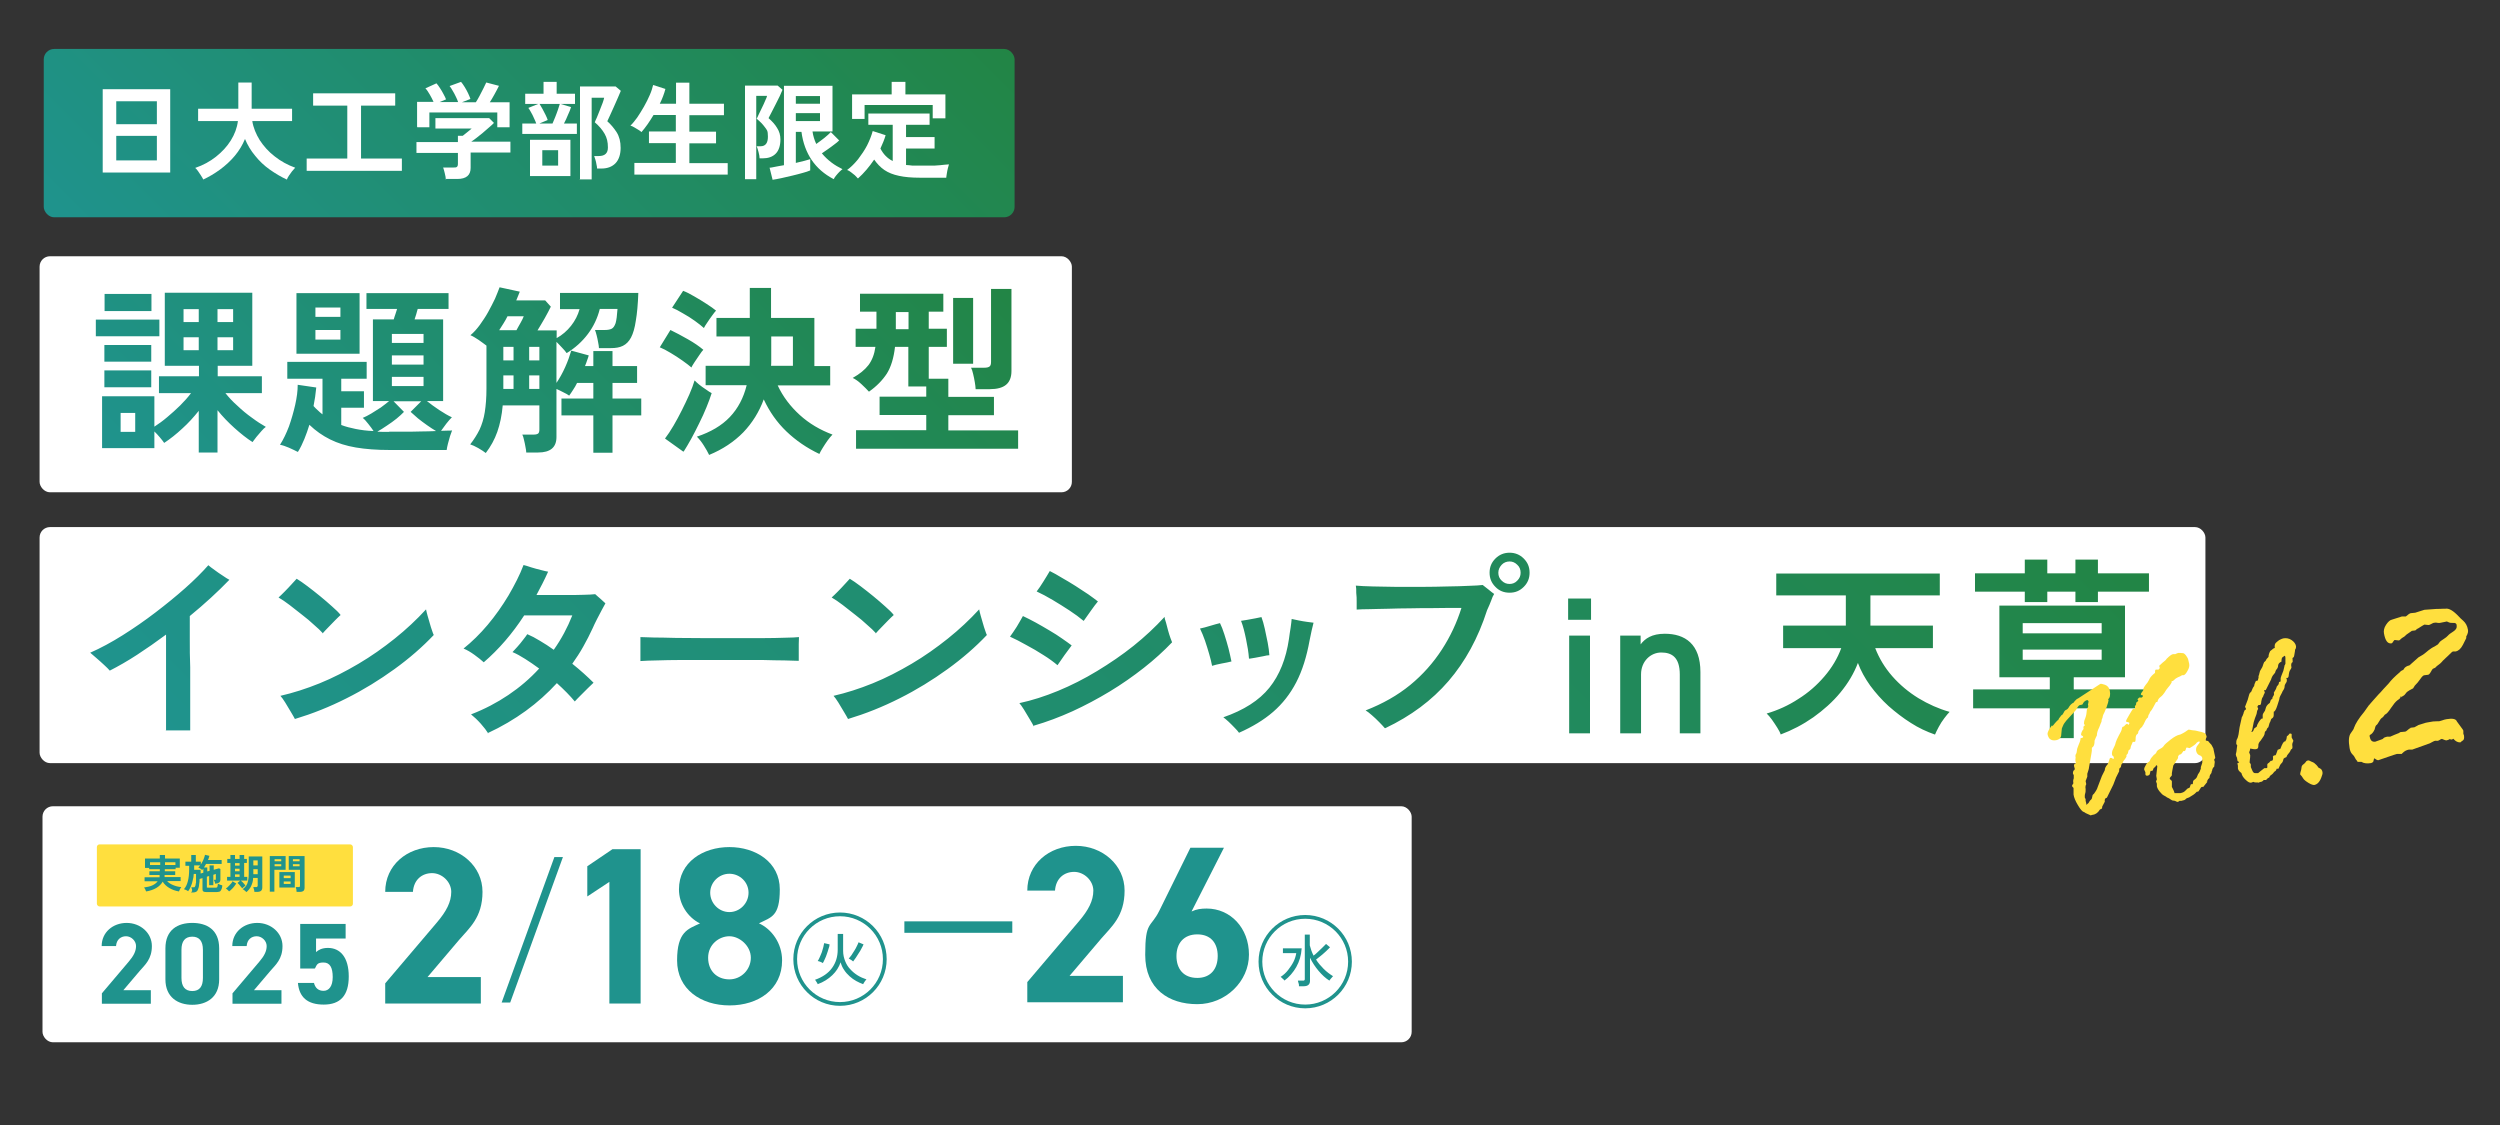 <?xml version="1.0" encoding="UTF-8"?>
<svg id="_レイヤー_1" data-name=" レイヤー 1" xmlns="http://www.w3.org/2000/svg" version="1.1" xmlns:xlink="http://www.w3.org/1999/xlink" viewBox="0 0 1200 540">
  <rect x="0" y="0" width="1200" height="540" fill="#333333" stroke="none"/>
  <defs>
    <style>
      .cls-1 {
        stroke-width: 1.8px;
      }

      .cls-1, .cls-2 {
        fill: none;
        stroke: #1f938d;
        stroke-miterlimit: 10;
      }

      .cls-3 {
        fill: url(#_名称未設定グラデーション_2);
      }

      .cls-3, .cls-4, .cls-5, .cls-6, .cls-7, .cls-8 {
        stroke-width: 0px;
      }

      .cls-4 {
        fill: url(#_名称未設定グラデーション);
      }

      .cls-2 {
        stroke-width: 5.5px;
      }

      .cls-5 {
        fill: #1f938d;
      }

      .cls-6 {
        fill: url(#_名称未設定グラデーション_3);
      }

      .cls-7 {
        fill: #fff;
      }

      .cls-8 {
        fill: #ffdf3e;
      }
    </style>
    <linearGradient id="_名称未設定グラデーション" data-name="名称未設定グラデーション" x1="140.8" y1="235.1" x2="397.2" y2="491.5" gradientTransform="translate(0 542) scale(1 -1)" gradientUnits="userSpaceOnUse">
      <stop offset="0" stop-color="#1f938d"/>
      <stop offset="1" stop-color="#228545"/>
    </linearGradient>
    <linearGradient id="_名称未設定グラデーション_2" data-name="名称未設定グラデーション 2" x1="118.8" y1="342.9" x2="389.2" y2="613.3" gradientTransform="translate(0 542) scale(1 -1)" gradientUnits="userSpaceOnUse">
      <stop offset="0" stop-color="#1f938d"/>
      <stop offset="1" stop-color="#228545"/>
    </linearGradient>
    <linearGradient id="_名称未設定グラデーション_3" data-name="名称未設定グラデーション 3" x1="296.6" y1="-26" x2="810.4" y2="487.9" gradientTransform="translate(0 542) scale(1 -1)" gradientUnits="userSpaceOnUse">
      <stop offset="0" stop-color="#1f938d"/>
      <stop offset="1" stop-color="#228545"/>
    </linearGradient>
  </defs>
  <rect class="cls-7" x="19" y="253" width="1039.6" height="113.3" rx="5" ry="5"/>
  <rect class="cls-7" x="19" y="123" width="495.5" height="113.3" rx="5" ry="5"/>
  <rect class="cls-7" x="20.4" y="387" width="657.2" height="113.3" rx="5" ry="5"/>
  <path class="cls-4" d="M46,161.4v-8h30.5v8h-30.5ZM95.4,217.3v-20.1c-2.4,3-5,5.9-7.9,8.5-2.9,2.7-5.8,5-8.7,6.9-.5-.8-1.2-1.6-2.1-2.7-.9-1-1.7-2-2.6-2.8v8h-25.1v-24.9h25.1v14.6c2-1.3,4.1-2.8,6.2-4.6s4.2-3.6,6.2-5.6,3.7-3.9,5.2-5.9h-15.4v-8.1h19.2v-5h-16.4v-35.1h42v35.1h-16.6v5h21.2v8.1h-17.5c1.6,2,3.5,4.1,5.8,6.1,2.2,2.1,4.5,4,6.9,5.7,2.4,1.8,4.6,3.2,6.7,4.4-.6.4-1.3,1.1-2.1,2-.8.9-1.6,1.8-2.4,2.8s-1.4,1.8-1.9,2.5c-2.8-1.8-5.7-4.1-8.7-6.8s-5.7-5.5-8.1-8.5v20.3h-9ZM50.1,173.6v-8h22.5v8h-22.5ZM50.1,185.9v-8.1h22.5v8.1h-22.5ZM50.2,149.3v-8.2h22.5v8.2s-22.5,0-22.5,0ZM57.9,207.3h7v-9.1h-7v9.1ZM88.1,154.6h7.3v-6.2h-7.3v6.2ZM88.1,168.1h7.3v-6.2h-7.3v6.2ZM104.4,154.6h7.5v-6.2h-7.5v6.2ZM104.4,168.1h7.5v-6.2h-7.5v6.2ZM142.9,216.9c-1.2-.6-2.6-1.3-4.2-2-1.6-.7-3.1-1.2-4.3-1.4,1.6-2.5,3-5.4,4.3-8.8,1.2-3.4,2.2-6.9,3-10.4.8-3.6,1.2-6.7,1.2-9.6l8.9,1.3c-.3,3.1-.7,6-1.3,8.9.7.8,1.4,1.5,2.1,2.1.7.7,1.4,1.3,2.2,1.9v-17.1h-16.9v-8.1h38.1v8.1h-12.2v6h10.9v7.9h-10.9v8.3c2.1.8,4.4,1.4,6.9,1.9s5.4.9,8.6,1c-.6-1-1.5-2.1-2.5-3.4-1-1.3-1.9-2.3-2.7-2.9,1.2-.5,2.6-1.2,4.1-2.1,1.5-.9,3-1.9,4.6-2.9,1.5-1.1,2.8-2.1,4-3.1h-7.8v-39.2h10c.2-.8.5-1.6.8-2.5s.5-1.7.8-2.5h-14.7v-7.6h39.4v7.6h-14.8c-.2.8-.5,1.6-.7,2.5-.3.9-.5,1.7-.8,2.5h13.7v39.2h-7.8c1.7,1.4,3.7,2.8,5.9,4.3,2.3,1.5,4.3,2.7,6.1,3.5-.8.8-1.7,1.8-2.7,3.1s-1.8,2.4-2.5,3.4c1.2,0,2.3-.1,3.2-.1s1.6,0,2.1-.1c-.3.7-.6,1.6-1,2.8-.3,1.2-.7,2.4-1,3.6-.3,1.2-.5,2.2-.6,3h-27.4c-6.1,0-11.5-.4-16.2-1.2s-8.8-2.1-12.4-3.9c-3.6-1.8-6.9-4.1-9.9-7-.7,2.3-1.5,4.6-2.4,6.8s-1.9,4.3-3.1,6.2h-.1ZM142.3,169.8v-29.1h30.3v29.1h-30.3ZM151.4,152.1h12v-4.5h-12v4.5ZM151.4,163h12v-4.6h-12v4.6ZM186.8,207.2h7.2c2.7,0,5.3,0,8-.1,2.7,0,5.1-.1,7.3-.2-1.3-.8-2.8-1.7-4.3-2.8-1.6-1.1-3-2.2-4.4-3.3-1.4-1.2-2.5-2.2-3.5-3.1l5.1-5.1h-13.3l5,5.1c-.9.9-2,2-3.5,3.2s-3,2.3-4.7,3.4c-1.6,1.1-3.2,2.1-4.6,2.9.9,0,1.8.1,2.7.1h3ZM188.1,164.6h15.2v-4.3h-15.2v4.3ZM188.1,175h15.2v-4.4h-15.2v4.4ZM188.1,185.3h15.2v-4.4h-15.2v4.4ZM233.1,217.4c-.8-.6-1.9-1.4-3.5-2.3-1.6-.9-2.9-1.5-3.9-1.8,1.8-2.3,3.3-4.7,4.5-7.1,1.1-2.4,2-5.2,2.5-8.4s.8-6.9.8-11.3v-20.6c-1-.8-2.2-1.6-3.7-2.7-1.5-1-2.8-1.8-4-2.3,1.6-1.3,3.1-3,4.5-4.9,1.4-2,2.8-4,4-6.2s2.3-4.3,3.3-6.4c.9-2.1,1.6-3.9,2.2-5.5l9.7,2.1c-.2.6-.5,1.3-.8,2s-.6,1.4-.9,2.2h13.9l2.7,3c-.8,1.6-1.7,3.4-2.9,5.5-1.2,2-2.3,4-3.5,5.9h9.2v3.7c2.7-1.5,5-3.5,6.9-5.9s3.3-5.1,4.1-8h-9.4v-7.8h37.6c-.2,5.4-.6,9.9-1.2,13.3-.5,3.5-1.3,6.2-2.3,8.1-1,1.9-2.3,3.2-3.9,4s-3.5,1.1-5.8,1.1h-5.7c0-.8-.2-1.7-.4-2.8-.2-1.1-.4-2.2-.7-3.3-.3-1.1-.5-1.9-.8-2.6h4.7c1.4,0,2.5-.2,3.3-.6.8-.4,1.4-1.3,1.9-2.7.4-1.4.7-3.7.9-6.8h-8.5c-1.1,4.4-3,8.4-5.7,12s-6.1,6.7-10.2,9.2c-.5-.7-1.2-1.6-2.2-2.6s-1.8-2-2.7-2.8v19.7c1.5-2.2,2.9-4.7,4.2-7.6,1.3-2.9,2.2-5.5,2.9-7.9l8.4,2.3c-.2.8-.5,1.6-.8,2.4-.3.9-.6,1.8-1,2.7h4v-7.2h9.2v7.2h11.8v8.1h-11.8v7.5h13.8v8.1h-13.8v17.9h-9.2v-17.9h-15.3v-8.1h15.3v-7.5h-7.8c-.6,1.2-1.2,2.3-1.9,3.3-.7,1.1-1.3,2-1.9,2.8-.6-.5-1.6-1-2.8-1.6-1.2-.6-2.3-1.2-3.3-1.6v23.1c0,4.9-2.9,7.4-8.8,7.4h-5.7c0-.8-.2-1.7-.4-2.8s-.4-2.2-.7-3.3c-.2-1.1-.5-1.9-.8-2.5h5.5c1,0,1.7-.2,2.1-.5s.6-1,.6-1.9v-11.6h-17.6c-.4,4.7-1.3,9-2.6,12.7s-3.2,7.1-5.5,10.1h-.1ZM239.6,158.5h8.3c.6-1.2,1.3-2.3,2-3.6.7-1.2,1.2-2.3,1.5-3.1h-7.8c-.6,1.2-1.2,2.3-1.9,3.4-.7,1.1-1.4,2.2-2.1,3.3h0ZM241.6,173h4.9v-6.5h-4.9v6.5ZM241.6,186.7h4.9v-6.5h-4.9v6.5ZM254,173h4.9v-6.5h-4.9v6.5ZM254,186.7h4.9v-6.5h-4.9v6.5ZM331.9,176.4c-1-.9-2.5-2-4.3-3.3s-3.7-2.5-5.7-3.7-3.7-2.1-5.2-2.7l5.1-8.3c2.5,1.2,5.3,2.7,8.3,4.4s5.5,3.4,7.5,5.1c-.5.5-1.1,1.3-1.9,2.5-.8,1.1-1.5,2.3-2.3,3.4-.7,1.1-1.3,2-1.6,2.7h.1ZM328,216.8l-8.8-6.3c1.3-1.7,2.7-3.8,4.1-6.2s2.7-4.8,4-7.4c1.3-2.6,2.5-5.1,3.6-7.6s1.9-4.7,2.5-6.7c.5.5,1.2,1.2,2.2,2s2.1,1.6,3.2,2.3c1.1.8,2,1.4,2.8,1.8-.6,2-1.5,4.3-2.5,6.8s-2.2,5.1-3.5,7.7c-1.3,2.6-2.5,5.1-3.8,7.4-1.3,2.3-2.5,4.4-3.6,6.1h-.2ZM337.7,157.3c-1-.9-2.4-2-4.2-3.3-1.8-1.3-3.7-2.5-5.7-3.6-2-1.2-3.7-2.1-5.2-2.7l5.3-8.1c1.6.6,3.4,1.5,5.4,2.7s4,2.3,5.9,3.6c1.9,1.2,3.4,2.3,4.5,3.2-.5.5-1.1,1.3-1.9,2.4-.8,1.1-1.6,2.2-2.3,3.3-.8,1.1-1.3,2-1.6,2.6h-.2ZM340.3,218.2c-.6-1.3-1.5-2.8-2.5-4.4-1-1.6-2.1-3-3.3-4.2,6.6-2.2,11.9-5.3,15.8-9.4,3.9-4.1,6.6-9.2,8.1-15.3h-19.7v-9.3h21.1c0-.8.1-1.6.1-2.5v-11.6h-16v-8.9h16v-14.4h10.2v14.4h20.8v23.1h7.6v9.3h-25.2c2.5,5.4,6.1,10.1,10.6,14.2,4.5,4.1,9.8,7.2,15.7,9.4-.8.8-1.5,1.7-2.4,2.9-.8,1.2-1.6,2.3-2.3,3.5-.7,1.2-1.3,2.1-1.6,2.9-6.1-2.9-11.3-6.5-15.8-10.8s-8.1-9.4-10.9-15.4c-2.2,6-5.5,11.3-9.8,15.8-4.4,4.5-9.9,8.2-16.5,10.9v-.2ZM370,175.6h10.6v-14.1h-10.4v11.6c0,.9,0,1.7-.1,2.5h-.1ZM410.9,215.3v-8.8h33.7v-7.3h-22.4v-8.8h22.4v-4.9h-8.6v-19h-6.4c-.6,5.3-1.9,9.6-3.9,12.8-2.1,3.2-4.9,6.1-8.6,8.7-.9-1-2.1-2.2-3.6-3.6-1.5-1.4-2.9-2.4-4.2-3,3.4-1.9,5.9-4,7.6-6.2,1.7-2.3,2.8-5.1,3.3-8.7h-9.5v-8.7h10v-8.2h-7.9v-8.6h40v8.6h-7v8.2h8.7v8.7h-8.7v15.3h9.4v8.7h21.9v8.8h-21.9v7.3h33.5v8.8h-77.8ZM430,158h6.1v-8.2h-6.1v8.2ZM457.5,174.6v-31.6h9.6v31.6h-9.6ZM468.3,186.8c0-.9-.2-2.1-.4-3.4-.2-1.3-.5-2.6-.8-3.9-.3-1.3-.6-2.3-1-3h6.4c1.2,0,2-.2,2.5-.6.5-.4.7-1.1.7-2.2v-35h9.8v39.4c0,3-.9,5.2-2.6,6.6-1.7,1.4-4.3,2.1-7.8,2.1h-6.8Z"/>
  <rect class="cls-3" x="21" y="23.5" width="466" height="80.8" rx="5" ry="5"/>
  <path class="cls-6" d="M79.7,350.7c0-1.2,0-3,0-5.5v-40.6c-4.7,3.5-9.3,6.7-13.9,9.7s-9,5.5-13.1,7.6c-.6-.7-1.5-1.6-2.7-2.7s-2.5-2.3-3.8-3.4-2.3-2-2.9-2.5c5-2.2,10.2-5,15.6-8.4,5.4-3.4,10.6-7,15.7-10.9s9.9-7.8,14.3-11.7c4.4-3.9,8.1-7.6,11.1-11,.7.6,1.7,1.4,3,2.3,1.2.9,2.5,1.8,3.9,2.7,1.3.9,2.4,1.6,3.2,2-5.5,5.7-11.8,11.5-19,17.4v11.3c0,4.3,0,8.7.2,13.3,0,4.6,0,8.9,0,13.1s0,7.8,0,10.8v6.4h-12.4.5ZM155,304c-1.1-1.2-2.5-2.6-4.3-4.1-1.7-1.6-3.6-3.2-5.7-4.8-2-1.6-4.1-3.2-6-4.7-2-1.5-3.7-2.7-5.3-3.6.8-.7,1.8-1.7,3-2.9,1.2-1.2,2.3-2.4,3.4-3.6,1.1-1.2,1.8-2,2.3-2.5,1.5.9,3.2,2.1,5.2,3.6s4,3.1,6.1,4.8c2,1.7,4,3.3,5.7,4.9,1.8,1.6,3.2,2.9,4.1,4.1-.7.6-1.6,1.5-2.7,2.6-1.1,1.1-2.2,2.3-3.3,3.4s-2,2.1-2.7,2.9h.2ZM141.6,345.2c-.4-.8-1.1-2-2-3.5s-1.8-3-2.7-4.5-1.7-2.5-2.3-3.2c6.1-1.4,12.4-3.4,18.8-6,6.4-2.6,12.6-5.8,18.7-9.4,6.1-3.6,11.9-7.7,17.4-12.1s10.5-9.1,15-14c.1.7.4,1.7.7,2.9.3,1.2.7,2.5,1.1,3.8s.7,2.5,1.1,3.5c.3,1,.6,1.7.8,2.1-5.4,5.7-11.7,11.2-18.9,16.4-7.2,5.2-14.8,9.9-23,14-8.1,4.1-16.4,7.4-24.7,9.9h0ZM234.4,352.1c-.8-1.3-2-2.9-3.6-4.7-1.6-1.8-3.2-3.3-4.7-4.5,6.5-2.5,12.4-5.6,17.9-9.3,5.5-3.7,10.4-7.9,14.8-12.7-2.3-1.7-4.5-3.2-6.7-4.6s-4.2-2.5-6.1-3.3c.6-.6,1.3-1.4,2.3-2.5s1.9-2.2,2.8-3.4c.9-1.1,1.6-2.1,2-2.7,1.9.8,4,1.9,6.1,3.2,2.2,1.3,4.4,2.7,6.6,4.3,3.7-5.2,6.6-10.7,8.9-16.5h-23.1c-5.7,8.8-12.2,16.3-19.4,22.5-1.2-1.1-2.7-2.3-4.5-3.6-1.8-1.3-3.5-2.3-5.2-3,4-3.2,7.9-7,11.6-11.4,3.7-4.4,7-9.1,10-14.1,2.9-5,5.4-9.8,7.2-14.6.9.2,2.1.6,3.6,1.1,1.6.5,3.1.9,4.7,1.3s2.7.7,3.5.8c-1.7,3.8-3.6,7.5-5.6,11.2h14.9c2.8,0,5.4,0,7.8-.1,2.4,0,4.2-.2,5.5-.3.7.6,1.5,1.4,2.5,2.2,1,.9,1.8,1.6,2.4,2.2-.4.8-1,1.9-1.8,3.3-.7,1.4-1.5,2.9-2.3,4.4-.8,1.6-1.5,3-2,4.2-1.4,3-2.9,6-4.5,8.8-1.6,2.9-3.4,5.6-5.3,8.3,4,3.2,7.4,6.3,10.2,9.1-.6.6-1.5,1.4-2.7,2.6l-3.5,3.5c-1.2,1.2-2.1,2.1-2.8,2.9-1.1-1.3-2.3-2.7-3.8-4.2s-3.1-3.1-4.8-4.6c-4.4,4.8-9.4,9.3-14.9,13.3s-11.6,7.6-18.3,10.7l.3.2ZM307.4,317.3v-11.5c1.2,0,3.3.1,6.3.2,3,0,6.6.1,10.8.2,4.2,0,8.7.1,13.5.1h27.9c4.3,0,7.9-.1,11-.2,3.1,0,5.3-.2,6.6-.3,0,.8-.1,2-.1,3.4v8c-1.6,0-3.8-.1-6.8-.2-3,0-6.5-.1-10.5-.2h-39.5c-4.2,0-7.9.1-11.2.2-3.3,0-5.9.2-7.9.3h0ZM420.5,304c-1.1-1.2-2.5-2.6-4.3-4.1-1.7-1.6-3.6-3.2-5.7-4.8-2-1.6-4.1-3.2-6-4.7-2-1.5-3.7-2.7-5.3-3.6.8-.7,1.8-1.7,3-2.9,1.2-1.2,2.3-2.4,3.4-3.6s1.8-2,2.3-2.5c1.5.9,3.2,2.1,5.2,3.6s4,3.1,6.1,4.8c2,1.7,4,3.3,5.7,4.9,1.8,1.6,3.2,2.9,4.1,4.1-.7.6-1.6,1.5-2.7,2.6s-2.2,2.3-3.3,3.4c-1.1,1.1-2,2.1-2.7,2.9h.2ZM407.1,345.2c-.4-.8-1.1-2-2-3.5s-1.8-3-2.7-4.5c-.9-1.5-1.7-2.5-2.3-3.2,6.1-1.4,12.4-3.4,18.8-6s12.6-5.8,18.7-9.4,11.9-7.7,17.4-12.1,10.5-9.1,15-14c.1.7.4,1.7.7,2.9.3,1.2.7,2.5,1.1,3.8s.7,2.5,1.1,3.5c.3,1,.6,1.7.8,2.1-5.4,5.7-11.7,11.2-18.9,16.4-7.2,5.2-14.8,9.9-23,14-8.1,4.1-16.4,7.4-24.7,9.9h0ZM507.6,319.3c-1.9-1.6-4.2-3.3-6.8-4.9-2.6-1.7-5.4-3.3-8.2-4.8-2.8-1.6-5.4-2.9-7.8-4,1-1.3,2-2.9,3.2-4.7,1.1-1.8,2.1-3.6,3-5.2,1.9.9,3.9,1.9,6.1,3.1s4.4,2.5,6.6,3.8,4.3,2.6,6.1,3.9c1.9,1.3,3.4,2.4,4.6,3.3-.9,1.2-2,2.7-3.4,4.6-1.3,1.9-2.4,3.5-3.4,4.9h0ZM496.2,348.6c-.4-.8-1.1-2-2-3.5s-1.8-3-2.7-4.5c-.9-1.5-1.7-2.5-2.2-3.1,6.1-1.3,12.3-3.3,18.6-5.9s12.6-5.8,18.7-9.5,12-7.7,17.5-12.1,10.4-9,14.9-13.9c0,.7.3,1.6.7,2.8.3,1.2.7,2.5,1,3.8.4,1.3.7,2.5,1.1,3.5.4,1.1.7,1.8.8,2.1-4,4.2-8.5,8.3-13.6,12.3s-10.5,7.8-16.3,11.3-11.8,6.7-17.9,9.5c-6.2,2.8-12.3,5.1-18.5,6.9v.3ZM520.1,298c-1.9-1.6-4.2-3.3-6.8-5-2.6-1.7-5.3-3.4-8-5s-5.3-3-7.7-4.1c1-1.3,2.1-2.9,3.2-4.7,1.1-1.8,2.2-3.5,3.1-5.1,1.8.9,3.8,2,5.9,3.3,2.1,1.2,4.3,2.5,6.5,3.9s4.2,2.7,6.1,4c1.9,1.3,3.4,2.5,4.6,3.4-.9,1.1-2.1,2.6-3.4,4.5-1.3,1.9-2.5,3.5-3.4,4.8h0ZM581.8,319.6c-.3-1.7-.8-3.6-1.4-5.7-.6-2.1-1.3-4.3-2-6.4s-1.6-4.1-2.4-5.8c1.4-.3,3-.7,4.9-1.3,1.9-.6,3.5-1,4.7-1.3.7,1.4,1.4,3.2,2.1,5.4.7,2.2,1.4,4.5,2,6.8s1,4.4,1.4,6.2c-1.3.3-2.9.7-4.8,1-1.9.4-3.4.7-4.5,1.1h0ZM594.7,351.7c-.4-.6-1.1-1.4-2.1-2.4s-1.9-2-2.9-2.9-1.8-1.6-2.5-2.1c9.8-3.4,17.2-8.1,22.1-14.2,4.9-6.1,8-13.9,9.4-23.4.2-1.7.5-3.5.8-5.4s.4-3.3.5-4.2c.8.2,1.9.4,3.3.7,1.4.3,2.7.5,4.1.7,1.4.2,2.4.3,3.1.4-.2.9-.5,2.1-.9,3.7-.3,1.6-.7,3.2-1,4.8-1.4,7.8-3.5,14.5-6.4,20.1s-6.6,10.3-11.1,14.2c-4.5,3.9-10,7.2-16.3,10h0ZM599.5,316c-.2-2.8-.7-5.9-1.4-9.2-.7-3.4-1.4-6.3-2.4-8.8.8-.1,1.8-.3,3.1-.5,1.2-.2,2.5-.5,3.8-.7,1.3-.3,2.3-.5,2.9-.6.6,1.6,1.1,3.4,1.6,5.6s.9,4.4,1.4,6.7c.4,2.2.7,4.2.8,6-.7,0-1.8.2-3,.5-1.3.2-2.5.5-3.7.7s-2.2.4-3,.5v-.2ZM664.7,349.5c-.7-.8-1.6-1.8-2.7-2.9-1.1-1.1-2.3-2.3-3.5-3.3-1.2-1.1-2.2-1.8-3-2.3,8.2-3.2,15.3-7.2,21.4-12.2,6.1-5,11.1-10.7,15.2-17,4.1-6.3,7.2-13,9.4-20h-5.4c-2.5,0-5.4.1-8.8.1s-6.8,0-10.4.1c-3.6,0-7.1.1-10.5.2-3.4,0-6.5.2-9.1.2s-4.7.1-6.1.2v-3.6c0-1.5,0-3-.2-4.4,0-1.5,0-2.6-.2-3.5,2,.2,4.8.3,8.2.4,3.4,0,7.1.2,11.2.2h12.5c4.3,0,8.3-.1,12.2-.2,3.9,0,7.3-.2,10.2-.3,2.9-.1,5.1-.2,6.6-.4.7.5,1.6,1.2,2.8,2.2s2.1,1.7,2.7,2.1c-.5.8-1,1.8-1.4,3.1-.5,1.3-1.1,2.8-2,4.7-4.3,13.4-10.5,24.7-18.5,34s-18.1,16.8-30.3,22.6h-.3ZM724.6,284.5c-2.7,0-5-.9-6.8-2.8-1.9-1.9-2.8-4.1-2.8-6.8s.9-4.9,2.8-6.8c1.9-1.9,4.2-2.8,6.8-2.8s4.9.9,6.8,2.8c1.9,1.9,2.8,4.1,2.8,6.8s-.9,4.9-2.8,6.8c-1.9,1.9-4.1,2.8-6.8,2.8ZM724.6,280.3c1.4,0,2.7-.5,3.7-1.6,1.1-1.1,1.6-2.3,1.6-3.8s-.5-2.8-1.6-3.8c-1.1-1.1-2.3-1.6-3.7-1.6s-2.8.5-3.8,1.6-1.6,2.3-1.6,3.8.5,2.8,1.6,3.8c1.1,1.1,2.3,1.6,3.8,1.6ZM752.7,287.3h11v10.2h-11v-10.2ZM753.2,305.1h10v46.9h-10v-46.9ZM777.7,305.1h9.8v4.2c2.1-2.8,5.4-5.1,11.6-5.1,9.7,0,17.1,4.9,17.1,18.4v29.4h-9.9v-28.2c0-8.3-3.8-10.6-8.9-10.6s-9.7,4.2-9.7,10.5v28.3h-10v-46.9h0ZM854.8,352.6c-.3-.9-.9-2-1.7-3.3s-1.7-2.6-2.6-3.9c-.9-1.2-1.7-2.2-2.5-2.9,5.4-1.6,10.5-3.9,15.2-7,4.8-3,8.9-6.6,12.5-10.8,3.6-4.2,6.3-8.7,8.1-13.6h-27.9v-10.8h30.1v-14.5h-33.4v-10.5h78.5v10.5h-33.3v14.5h30v10.8h-27.7c1.9,4.9,4.6,9.4,8.2,13.5,3.6,4.1,7.8,7.6,12.5,10.5,4.8,2.9,9.7,5.1,15,6.6-.7.7-1.5,1.7-2.5,3s-1.9,2.7-2.7,4.2-1.4,2.7-1.8,3.7c-4-1.4-7.9-3.2-11.6-5.6-3.8-2.4-7.3-5.1-10.7-8.1-3.3-3-6.2-6.3-8.8-9.8-2.5-3.5-4.5-7.1-5.9-10.9-1.9,5-4.7,9.7-8.4,14.2s-8.1,8.4-13,11.9c-5,3.5-10.2,6.2-15.8,8.3h.2ZM983.9,354.3v-14.3h-36.8v-9.1h36.8v-5.8h-24.2v-34.4h60.3v34.4h-24.6v5.8h37v9.1h-37v14.3h-11.5ZM971.9,289v-5h-23.9v-8.8h23.9v-6.6h10.8v6.6h13.5v-6.6h10.8v6.6h24.5v8.8h-24.5v5h-10.8v-5h-13.5v5h-10.8ZM970.9,304h37.9v-4.9h-37.9v4.9ZM970.9,316.7h37.9v-4.9h-37.9v4.9Z"/>
  <g>
    <path class="cls-5" d="M230.6,481.7h-45.7v-9.7l24.8-29.2c4.6-5.4,6.9-9.9,6.9-14.7s-4.4-9-9.2-9-8.8,3.1-9.2,9h-13.3c0-12.8,10.5-21.5,23.3-21.5s23.4,9.2,23.4,21.5-6.4,17.4-11.2,23l-15.2,17.9h25.6v12.7h-.2Z"/>
    <path class="cls-5" d="M240.8,481.2l25.3-69.8h4.1l-25.3,69.8h-4.1Z"/>
    <path class="cls-5" d="M307.5,481.7h-15v-58.4l-10.6,7v-14.5l12.1-8.2h13.5v74.1Z"/>
    <path class="cls-5" d="M335.9,443.2c-5.9-3-10-9.3-10-16.3,0-13.1,11.6-20.3,24.2-20.3s24.2,7.2,24.2,20.3-4.1,13.3-10,16.3c6,2.7,11.1,9.5,11.1,17.8,0,13.9-11.5,21.6-25.2,21.6s-25.2-7.7-25.2-21.6,5.3-15.1,11.1-17.8h-.2ZM350.1,470.1c5.7,0,10.3-4.7,10.3-10.4s-5.4-10.3-10.3-10.3-10.2,3.9-10.2,10.3,4.3,10.4,10.2,10.4ZM350.1,437.8c5,0,9.2-4.2,9.2-9.3s-4.2-9.1-9.2-9.1-9.2,4.1-9.2,9.1,4.1,9.3,9.2,9.3Z"/>
  </g>
  <line class="cls-2" x1="434.1" y1="445" x2="485.9" y2="445"/>
  <g>
    <path class="cls-5" d="M538.8,481.1h-45.7v-9.7l24.8-29.2c4.6-5.4,6.9-9.9,6.9-14.7s-4.4-9-9.2-9-8.8,3.1-9.2,9h-13.3c0-12.8,10.5-21.5,23.3-21.5s23.4,9.2,23.4,21.5-6.4,17.4-11.2,23l-15.2,17.9h25.6v12.7h-.2Z"/>
    <path class="cls-5" d="M572,437.5c2.3-1.1,4.5-1.4,7.2-1.4,11.4,0,20.3,9.3,20.3,22.1s-11.1,23.8-24.8,23.8-25-7.3-25-23.7,2.6-12.7,6.8-21.2l14.9-30.2h16.1l-15.5,30.5h0ZM574.7,469.4c6.4,0,9.8-4.3,9.8-10.5s-3.3-10.4-9.8-10.4-10,4.3-10,10.4,3.3,10.5,10,10.5Z"/>
  </g>
  <g>
    <path class="cls-5" d="M392.5,472.4c-.1-.3-.3-.7-.6-1.1-.3-.5-.5-.8-.7-1,3.7-1.3,6.4-3.2,8.2-5.7s2.7-5.4,2.7-8.8v-7.5h2.6v8.1c0,1.9.4,3.5,1,5s1.4,2.8,2.5,3.9c1,1.1,2.2,2.1,3.5,2.9s2.7,1.4,4.2,1.9c-.1.1-.3.3-.6.7-.2.3-.4.6-.6.9s-.3.5-.4.7c-1.1-.4-2.2-.9-3.3-1.5-1.1-.6-2.2-1.4-3.2-2.3s-1.9-1.9-2.6-3c-.8-1.1-1.3-2.3-1.7-3.7-.8,2.3-2.1,4.4-4,6.2s-4.2,3.3-7,4.3ZM395,462.3c-.1-.1-.4-.2-.7-.4-.3-.1-.6-.3-1-.4s-.6-.2-.8-.2c.3-.5.7-1.1,1-1.9s.7-1.5,1-2.4.5-1.6.7-2.4.3-1.4.4-1.9l2.6.6c0,.6-.2,1.3-.5,2.1-.2.8-.5,1.6-.8,2.5s-.6,1.7-1,2.5c-.3.8-.7,1.4-1,2h0ZM409.5,461.5c-.1-.1-.4-.3-.6-.5-.3-.2-.6-.4-.8-.5-.3-.2-.5-.3-.7-.4.4-.4.8-1,1.3-1.6.5-.7.9-1.4,1.4-2.2.5-.8.9-1.5,1.2-2.2.4-.7.6-1.3.8-1.8l2.4,1c-.2.6-.6,1.2-1,2s-.8,1.5-1.3,2.2-.9,1.5-1.4,2.2-.9,1.3-1.3,1.8Z"/>
    <circle class="cls-1" cx="403.2" cy="460.4" r="21.5"/>
  </g>
  <g>
    <path class="cls-5" d="M616.5,470.6c-.2-.3-.5-.6-.9-.9-.3-.3-.6-.6-.9-.8,1.4-.9,2.6-2,3.6-3.3s1.9-2.6,2.6-4c.7-1.4,1.1-2.8,1.3-4.1h-6.4v-2.3h9c-.2,3.4-1.1,6.3-2.6,9-1.5,2.6-3.4,4.8-5.7,6.5h0ZM623.5,473.1c0-.3,0-.8-.2-1.2s-.2-.9-.3-1.2h2.3c.4,0,.7,0,.8-.2.2-.1.2-.4.2-.7v-21.2h2.4v5.2c.4,1.6,1,3.3,1.8,4.9.7-.5,1.4-1.1,2.1-1.8.7-.7,1.4-1.3,2.1-2l1.8-1.8,1.9,1.6c-.5.6-1.2,1.2-1.9,1.9-.8.7-1.5,1.4-2.4,2.1s-1.6,1.3-2.4,1.9c1,1.6,2.3,3.1,3.7,4.5s2.9,2.5,4.5,3.5c-.2.1-.4.3-.6.6-.2.3-.5.5-.7.8s-.4.5-.5.7c-1.9-1.2-3.6-2.8-5.2-4.7-1.6-1.9-3-4-4.1-6.3v11.1c0,1.7-1,2.6-3,2.6h-2.3v-.3Z"/>
    <circle class="cls-1" cx="626.5" cy="461.6" r="21.5"/>
  </g>
  <g>
    <path class="cls-8" d="M985.1,348.7l1.2-1.5c.9-1,1.4-1.6,1.7-1.6,0-.4.6-1.2,1.5-2.3.4-.1.8-.6,1.1-1.3s.7-1.1,1.2-1.3c.5-.2,1-.7,1.4-1.5.5-.8,1.2-1.5,2.2-2l.4-.6c.7-.8,1.2-1.2,1.6-1.3l10.7-7c.3-.2,1.1,0,2.3.4,1.3.5,2,1.4,2.3,2.8.4,2.2,0,3.5-.8,4.1,0,.1.2.3.2.5,0,.4-.3,1.6-1,3.5-.8,1.9-1.2,3-1.5,3.4-.2.4-.3.9-.4,1.5l-.4,1c0,.4,0,.9-.4,1.6l-.8,2.1c-.8,1.5-1.1,2.8-1.1,3.8,0,0-.2.4-.5,1l-.6,1.5c0,1.6-.3,2.5-.7,2.9-.5.4-.7.6-.6.8,0,.8,0,1.6-.2,2.4l-1.2,6.9c0,.6-.4,1.5-.8,2.9v1.4l-.8,2.1.3,1.5-.3.7c0,.2-.2.8,0,1.6,0,.9,0,1.6-.2,2.1-.2.6-.2,1-.2,1.3v.7c0,0,.4.8.4.8v.8c0,.4.3.8.3,1.3s0,.4.3.6l.2-.4c.3-.1.7-.5.9-1,.3-.5.6-.9.9-1.1.3-.2.5-.7.6-1.4,0-.7.4-1.1.8-1.4,1.1-1.5,1.6-2.5,1.7-3l2.1-5.5,1.4-2.8c0-.8.3-1.7,1.4-2.9.4-1,.7-1.7.8-2.2s.3-.8.5-.8c.4,0,.7,0,.9.2s.3.3.4.3c.3,0,.4-.3.3-.7,0-.5-.4-.8-.8-1.1,0,0,0,0,0-.2-.2-.9,0-1.9.6-3s1-2.1,1.1-2.8c.2-.7.7-1.9,1.5-3.4.9-1.5,1.4-2.6,1.5-3.3,0-.7.4-1,.8-1.1h.2c.6-.8,1.1-1.2,1.6-1.3,0,0,.3.2.4.6.4-.4.6-.6.6-.8,0-.4-.3-.5-.8-.6-.5,0-.8-.2-.8-.5s.5-1.2,1.6-3.1,1.7-2.8,1.8-2.8.3,0,.6.2l.3-.3v-.8c-.2-.1,0-.5.5-1.1,0-.6,0-1,.5-1.3s.6-.5.6-.5l-.4-.8h0c.4-.4.7-.6.8-.8h1.3c.3-.2.5-.5.5-1-.6,0-.9-.3-1-.5,0-.3.2-.7.6-1.2.5-.5.7-1,.6-1.4,0-.4.6-1.4,2-3.1.4-.7.8-1.3,1.1-2,.4-.7,1.2-1.6,2.5-2.6,0-.9,0-1.4.4-1.6h1.3c0-.1.6-.7.6-.7l-.3-1.1c1.3-1.3,2.2-2,2.6-2.3s.8-.7,1-1.1c1.4-1.4,2.4-2.1,3-2.2h1.1c.6-.3,1.1-.5,1.5-.6h.9c.2,0,.6.1,1.2.1s1.1.5,1.7,1.3.9,1.5,1,2.1l.4,1.7c.2,1,0,2.1-.8,3.4-.7,1.3-1.3,2-1.9,2.1h-.7c-.6.4-1.2.7-2,1-.7.3-1.4.8-2.1,1.5l-.3.3h-.6v.6c0,.2-.3.5-.5.9s-.7,1-1.3,1.7c-.6.7-1.1,1.4-1.6,2.3-.5.8-1.2,1.6-2,2.2s-1.3,1.4-1.4,2.2l-.2.2h-.5c-.5,1-1,1.8-1.4,2.6-.4.8-.8,1.3-1.1,1.7-.4.4-.5.6-.5.8s-.2.5-.6,1.1l-.3,1.2c-.5.3-1,1-1.5,2.1s-.8,1.7-1,1.8l-.3.6-.8.7c-.5.7-.8,1.2-1,1.5,0,.7-.2,1.2-.8,1.5-.3.4-.5,1-.5,2s-.2,1.5-.4,1.5h-1c0,.2-.2.5-.4,1l-.2.5c-.2.2-.3.7-.4,1.2,0,.6-.4,1-1,1.4-.2,1.1-.4,1.7-.5,1.7l-.5.5v.8c-.5.9-.9,1.5-1.3,1.9-.3.4-.5.7-.4.8,0,.2-.3.5-.5.7s-.3.6-.4,1.1c0,.5-.3.8-.7,1l-.2.8v.7c0,.1-.5,1.1-1.5,3l-1.3,3.4-3.1,6.3c-.8.1-1.2.8-1,1.9l-.9,1.7c-.3.4-.4.8-.4,1.2s-.3.7-1,.8c-.9,1.5-2,2.4-3.5,2.6-.4,0-.7.2-.9.3l-1.8-.8c-.5-.2-.9-.4-1.1-.6-.2-.2-.4-.2-.4-.2-.8-.2-1.7-1.3-2.9-3.3s-1.9-3.7-2.1-5.1v-3h0c0-.2,0-.3-.3-.5s-.3-.4-.4-.6c0-.3,0-.5.3-.8s.3-.5.3-.7c-.2-1,0-1.7.2-2.2,0-.7,0-1.2,0-1.5l-.4-.8c0-.3,0-.7.2-1.3.5-.3.7-.7.7-.9l-.4-1.5c0-.6.2-1.1,1-1.3,0-.3-.2-.6-.3-.8v-1.1c0-.4.2-.8,0-1.3,0-.5,0-.9.3-1.2.2-.3.3-.8.4-1.5,0-.7.3-1.6.8-2.8.5-1.1.8-2,.9-2.5,0-.5,0-.8.2-.8.8-.1,1.2-.4,1.1-.6,0-.3-.3-.5-.8-.7l-.2-.3c0-.7.3-1.7,1.2-2.8-.2-1,0-1.6.7-1.7l-.5-.8c0-.5,0-1.3.6-2.6.5-1.3.7-2.6.8-4.2l.4-.9c.2-.4.3-.7.3-.8l-.2-.6c.2-.9.3-1.4.3-1.5,0-.4-.3-.6-.6-.8-1.1.3-1.8,1-2.2,1.9l-.2.3-1,.2c-.6,0-1.2.8-1.9,2.2l-1.3,1.5c-1.4,1.5-2.5,2.7-3.4,3.7-.8,1-1.4,1.8-1.6,2.4l-.6,1.4c0,.3-.2,1.3-.3,2.9,0,1.6-.9,2.5-2.5,2.8-2.3.4-3.7-.6-4.1-3,0-.8.6-2.2,2.2-4.2l.2.6Z"/>
    <path class="cls-8" d="M1059.6,375.2l-2.1,2.6c-.2-.1-.3-.2-.5-.1-.4,0-.7.5-1.1,1.2s-.7,1.1-.9,1.1h-.5c-.8.8-1.3,1.3-1.7,1.5-.4.2-.8.5-1.3.8-.5.4-1,.6-1.4.7s-.8.3-1,.6c-.2.3-.9.6-2,.8h-.9c-.4.3-.7.5-.8.5-.3,0-.6,0-1-.3-.4-.2-.7-.3-1.1-.3s-.8-.1-1.3-.5-.9-.6-1.3-.8c-.4-.1-.7-.3-1-.6l-.9-.5c-.7-.3-1.4-1-2.2-2-.8-1-1.2-1.9-1.3-2.5v-1.2c0,0-.4-1.1-.4-1.1,0-.2.2-.5.4-1l-.3-1.7.5-4.5c0-.2,0-.4-.5-.6-.3.6-.6,1-.9,1.1-.3.2-.5.5-.6.9,0,.4-.2.6-.5.7h-.7s-.2.4-.3,1.1c0,.7-.5,1.1-1.1,1.2s-1,0-1.1-.6v-1l-.6-1.3c0-.3,0-.9.6-1.8.4-.9.9-1.5,1.3-1.7.5-.2.8-.6,1-1.2s.9-1.4,1.8-2.4c.6-.3,1.1-.8,1.4-1.7.4-.5,1-.9,1.8-1.3s1.3-.9,1.6-1.4c.3-.5,1.4-1.5,3.2-2.9,1.8-1.4,3.2-2.1,4.1-2.3.3,0,.7-.2,1.1-.4.5-.2.9-.5,1.3-.7s.8-.5,1.2-.8c.4-.3.8-.5,1-.6l1.6.3c1.2.1,1.9.2,2.2.3,0,0,.5.1,1.2.3.7.1,1.4.3,2.2.6s1.2.9,1.4,2c-.4,1-.7,1.5-.6,1.6,0,.1.5.3,1.3.4.4.5.9,1.1,1.6,1.8l.9,1.7.9,4.3v.4c-.4.4-.5.7-.5.8l.3,1-.2,1.6c0,.5,0,.8-.4,1-.2.2-.3.4-.4.6l-.2.5c0,.1,0,.5-.3,1,0,.6-.3,1-.6,1.3-.2.3-.3.7-.4,1.1,0,.4,0,.7-.4.9-.3.2-.4.4-.5.7,0,.2-.3.4-.5.6l.4.2ZM1043.4,379.5l.4,1.2h2.8c1.1-.2,1.9-.6,2.5-1.3.6-.7,1-1,1.4-1.1.4,0,.7-.4.8-1,.2-.6.3-.9.4-.9h.7c0-.1.2-.3.2-.3,0-.8,0-1.5.8-1.9.7-.5,1.1-1,1.3-1.7s.5-1.1.8-1.5.5-.8.6-1.3l.3-.7c0-.2,0-.4,0-.8l.7-2.1v-2.1c0-.7-.6-1.3-1.4-1.5-.8-.3-1.4-1.1-1.6-2.3,0-.8,0-1.6.8-2.5.7-.8,1-1.3,1-1.5s-.2-.3-.4-.3-.5.2-1.1.6c-.2.5-1.3,1.4-3.4,2.6-.8-.2-1.2-.3-1.3-.3-.2,0-.4.3-.5.7,0,.5-.3.8-.5,1h-.7c0,.1-.3.4-.6.9-.3.5-.8.8-1.4.9l-.5.7c0,.6,0,1.2-.7,1.9l-.5.8c-.3.5-.6,1.1-1.1,1.7l-.5,2.5c-.2,1-.3,1.7-.2,2.2,0,.2-.3.5-.6.8-.3.3-.5.6-.4,1,0,0,.2.2.5.5.3.2.5.4.5.6v2.7l.8,1.6v.2Z"/>
    <path class="cls-8" d="M1074,365.4v-.4c-.2-.5-.2-.9-.2-1.2-.3-.5-.5-1-.6-1.5,0,0,0-.6.3-1.6l.2-1.7c0-.7.2-1,.2-1.1-.3-.5-.5-.8-.5-.9,0-.8,0-1.5.3-2.1.4-.6.6-1.4.8-2.4l.5-3.4,1-4.5c0-.1,0-.4.4-.9.2-.5.4-1,.5-1.3,0-.4.3-.9.6-1.6l.5-.2c0-.2.2-.3,0-.5,0,0,0-.3-.4-.8l1.3-3.4.7-2.5c.2-.7.6-1.1,1-1.4.5-1.4,1-2.3,1.4-2.7,0-.7.4-1.5.8-2.4l1-.3c0-.5.2-.9.3-1.2v-1.1c0,.2,0,.1.2-.2,0-.4.3-1,.5-2l1.1-1.9.3-.8c0-.3.3-.8.6-1.6.5-.3.9-.8,1.1-1.4l1-1.1c0-.4,0-1.3.8-2.8.6-.4,1-.8,1.5-1.2l.7-.3c-.2-1.2,0-2.2.9-2.8l.6-.5c.5-.4.8-.6.9-.6l.4-.2c.4-.2.9-.4,1.4-.5,1.3-.2,2.6,0,3.8.8,1.2.8,2,1.8,2.2,3,0,.5,0,1.1-.5,1.7v.5c-.3,2-.5,3.1-.7,3.1s-.3.2-.5.4c0,1.2.2,1.8,0,2-.6.2-.8,1.1-.5,2.5,0,.2-.2.6-.6,1.2s-.6,1.4-.7,2.3c0,.9-.3,1.4-.6,1.5h-.6c0,.1.3.9.3.9,0,.5,0,1-.5,1.6-.4.6-.6,1.1-.6,1.7s-.3,1.3-.9,2.1l-.4.9c-.2.4-.4.8-.7,1.3s-.5,1.1-.6,2l-.9,2.8c-.6,1.9-1.2,2.9-1.7,2.9,0,1.4,0,2.3-.2,2.5,0,.2-.3.5-.6.7-.4.2-.6.6-.7,1.1s-.3.8-.5,1.1l-.6,2.1c-.5.3-.8.9-1,1.6-.5.2-.8.8-.8,1.6,0,.2-.2.5-.4,1l-1.5,2.2c-.8.8-1.2,1.7-1.1,2.6,0,.9-.3,1.4-1.1,1.5-.6.1-1.5,0-2.8-.3h0c0,.5-.2,1.1-.5,1.8l.5,1.4c0,.2,0,1.3-.3,3.5.4.5.6.8.6,1v1.2l.6,1.4c.4,1.1.9,1.6,1.6,1.5h1.3s.5-.4,1.2-1l1.8-1.4h1c.4,0,.5-.4.4-.9v-.7c0-.4.2-.6.5-.8.3-.1.5-.3.7-.6.2-.3.4-.4.5-.5h.5c.5-.2.7-.8.5-2.1,0,0,.3-.3.5-.5h.6c.3-.2.5-.6.7-1.3s.4-1.2.5-1.4c.6-.2,1-.4,1.3-.5.8-2.2,1.5-3.4,2-3.5h.3c.5-.7.7-1.3.7-1.7s0-.8.4-1c.3-.2.5-.4.7-.7.2-.3.3-.4.4-.4.5,0,.8,0,.9.4v1.5c0,0,.8,1.5.8,1.5,0,.1,0,.4-.3.9-.2.5-.3.9-.2,1.4.2,1,0,1.6-.2,1.7-.3.1-.6.4-.7.9-.2.4-.5.9-.9,1.3s-.8,1-1,1.7l-.9.4-.5.4c-.2,1.2-.6,1.9-1,2.2-.4.3-.9,1.2-1.4,2.5,0,0-.2,0,0,.1h-.9c-.2.7-.5,1.1-.8,1.2-.3.2-.5.4-.7.7-.2.3-.5.7-1,1s-.8.6-.9.9c0,.3-.3.5-.5.6-.3,0-.5.3-.7.5-.2.3-.4.4-.6.5h-1c-.5.6-1,.9-1.4.9s-.8.2-1,.4c-.2-.1-.6-.2-1-.1-.5,0-1,0-1.6-.3-.6.2-.9.4-1.1.4-.6.1-1.5-.3-2.6-1.4-1.1-1-1.8-2.1-2-3.2,0,0-.3-.3-.8-.7-.5-.4-.8-1-.9-1.6v-1.2l-.2-1v-.3c.6-.2.8-.3.8-.4l-.9-.8v.3ZM1082.3,349.5l1-.8c0-.6.4-1.3,1-2.3.6-.9,1.1-1.4,1.4-1.5h.4v-1.8c0-.2.3-.9,1.1-2l.3-1c.2-1,.8-1.9,2-2.7.3-1.1.6-1.7.8-1.7l.4-.2c0-.6.2-1.1.6-1.6l.2-.4v-.8c-.2,0,0-.4.4-1s.6-1.1.8-1.6c0-.5.4-.9.7-1.2.3-.3.5-.8.5-1.5l.8-.3v-1.4c0-.5.5-1.7,1.3-3.7l.5-2.1c0-.2,0-.5.3-.8.2-.4.3-.8.2-1.4v-1.8c0-.8-.2-1.2-.5-1.1-.3.3-.6.5-.9.7s-.5.8-.5,2.1c-1,.4-1.5,1-1.6,1.8,0,.8-.3,1.5-1,2.2l-.3.7c0,.4-.3.9-.8,1.4s-1,1.4-1.3,2.5c-1.3,2.7-2.1,4.2-2.2,4.4l-.4.7h-.8c.2.6.4.9.4.9,0,.2,0,.4-.2.7s-.3.5-.4.8c0,.3-.2.7-.5,1.1s-.4,1.1-.6,2c0,.9-.3,1.4-.5,1.6h-.8c-.4.4-.6.7-.5,1l.3.7c0,.1,0,.3-.2.6-.2.2-.3.6-.4,1.2,0,.6-.4,1.5-.9,2.8s-.8,2.6-1,3.9c-.2,1.4-.4,2.2-.8,2.7h.3c.5,0,.8-.6,1.1-1.7h.3Z"/>
    <path class="cls-8" d="M1112.6,368.3l1.1.6c.5.2.9.8,1.1,1.7,0,.2,0,.5,0,.8s-.2.6-.3,1c-.8,2.6-2,4.1-3.7,4.4-.5,0-1.4-.2-2.7-1-1.3-.8-2.2-1.5-2.6-2.2s-.8-1.2-1-1.4c-.2-.2-.4-.3-.4-.5,0-.4,0-.8.2-1.3s.3-1.1.4-1.8c0-.7.3-1.3.9-1.7.6-.4.9-.8,1.2-1.2.2-.4.6-.6,1-.7.3,0,.6,0,.9.2s.8.4,1.3.6c.6.2,1.2.7,1.9,1.4l.9,1.1h-.1Z"/>
    <path class="cls-8" d="M1152.4,334.2l-.4,1s-.5.4-1.3,1-1.8,1.8-3,3.6c-1.2,1.8-2.1,2.9-2.9,3.2,0,0-.3.2-.5.6-.3.4-.6.8-1,1s-.9.9-1.4,1.8-.9,1.5-1.3,1.7c-.3.3-.6,1-.8,2.1-.7,1.5-1.5,2.3-2.3,2.6,0,.2-.2.5,0,.9.3,1.8,1.2,2.5,2.6,2.3.2,0,.4-.1.6-.2s.8-.3,1.7-.6c.9-.3,1.5-.5,1.7-.9.3-.3.9-.5,1.7-.7h1.5c0-.1,4.1-1.7,4.1-1.7l.8-.5,2.1-.2c.4,0,.9-.3,1.4-.8s1-.8,1.3-.9c0,0,0-.2.2-.2l1.7-.2,2-1.1,2.9-.9c.4-.2,1.8-.4,4.1-.8.4,0,1.2-.1,2.3-.1h.6c.2,0,.6-.2,1.4-.4.8-.3,1.5-.5,2.2-.6,2.8-.5,4.5-.1,4.9,1.1l1.9,2.6c.7.9,1.1,1.5,1.2,1.8v1.5l.3.8c.2,1.3,0,2.1-.5,2.4s-.9.6-1.1.9h0c-1.2.2-2.4-.4-3.5-1.7l-.7.4-1.2-.2c-.3.3-.8.5-1.5.6-.2,0-.9-.2-2-.7h-.2c-.2,0-.6.2-1,.5-.4.2-.7.4-.9.4h-.6c-.3,0-.5-.1-.7,0-.3,0-1.2.5-2.5,1.2l-8.4,3h-1.6c-1.1.2-2.1.7-2.9,1.5s-.6.6-.8.6h-2.1c0-.1-8.9,3-8.9,3-.2,0-.6,0-1.1-.4-.5-.3-.8-.5-.9-.5,0,0-.2.5-.3,1.1,0,.6-.5,1-1.3,1.2-1.9.3-3.4.1-4.5-.6h-1.9c0-.3-.3-.6-.8-1.2l-.9-1.6-1-1.1c-.5-.6-.9-1.5-1.1-2.7-.6-3.5-.4-5.9.6-7.2,1-1.3,1.5-2.2,1.5-2.5.7-2,2.3-4.6,4.9-7.7l2.2-3.1s.2-.2.3-.3c0-.1.8-.9,1.9-2.2s1.9-2.2,2.5-2.8,1.3-1.3,2.3-2.5l2.6-2.8c1.1-1.5,2.9-3.3,5.5-5.5l.3-.4,1.2-.6.6-.9c.6-.6,1.3-1,2.3-1.2l4.4-3.9,2.2-1.3c.8-.6,1.6-1.2,2.5-2,.9-.7,1.9-1.4,3-1.9l1.6-1,1-1.3c.3-.3.9-.7,1.8-1.3s1.6-1.1,2-1.6,1.3-1.2,2.6-2c1.3-.8,1.8-1.8,1.6-3,0-.8-.7-1.2-1.6-1.1-.9,0-1.6,0-2.2-.3-.5-.2-.8-.4-.9-.4l-3.4.7h-.8c-.9-.2-1.4-.2-1.7-.1-.5,0-1.1.3-1.6.6-.5.3-1,.5-1.3.5l-2-.2c-.4.2-1.4.8-3.1,1.9l-.5.2c-.3.4-.5.6-.8.7l-1.6.2-2.6,1.8c-.6.6-1.1,1.1-1.6,1.3-.5.3-.9.6-1.2.9-.3.4-.6.6-1,.6l-1.8-.2c-.2,0-.5.3-.8.8s-.5.8-.8.8c-1.8.3-3-1.3-3.6-4.8-.2-1.2,0-2.6,1-4.1s1.9-2.3,2.9-2.5l4.7-1.5h1.9l1.5-1.2c.5-.3.8-.4,1-.4l2-.2,4.4-1.4,5.5-.4c1.7,0,2.8-.1,3.2-.1h1.3c1.7-.4,3.9.9,6.7,3.9.2.3.9.9,2,1.9s1.9,2.4,2.2,4.2c.2.9,0,2-.8,3.3v.8c-.2.3-.7,1.3-1.6,3.2-1,1.9-2.1,2.9-3.5,3.2h-1.3c-.4.2-.7.4-.8.6l-4.1,3.9c-.7.9-1.6,1.7-2.8,2.5l-.8.8-1.1.5c-.2.1-.5.6-1,1.5s-1,1.4-1.4,1.4l-1.7.2c-.5,0-1.2.7-2,1.9-.8,1.2-1.7,2.2-2.6,3.1l-.8,1.3c-.2.1-.8.4-1.7.9-.9.5-1.5,1-1.8,1.5s-.8,1-1.4,1.3-1,.6-1,.8l.2-.7Z"/>
  </g>
  <g>
    <path class="cls-5" d="M72.5,481.8h-23.6v-5l12.8-15.1c2.4-2.8,3.6-5.1,3.6-7.6s-2.3-4.7-4.8-4.7-4.6,1.6-4.8,4.7h-6.9c0-6.6,5.4-11.1,12-11.1s12.1,4.8,12.1,11.1-3.3,9-5.8,11.9l-7.9,9.3h13.2v6.5h.1Z"/>
    <path class="cls-5" d="M105.2,470.1c0,8.6-6,12.2-12.9,12.2s-12.9-3.6-12.9-12.2v-14.9c0-9,6-12.2,12.9-12.2s12.9,3.2,12.9,12.2v14.9ZM92.3,449.6c-3.5,0-5.2,2.2-5.2,6.3v13.5c0,4.1,1.7,6.3,5.2,6.3s5.1-2.2,5.1-6.3v-13.5c0-4.1-1.7-6.3-5.1-6.3Z"/>
    <path class="cls-5" d="M135.2,481.8h-23.6v-5l12.8-15.1c2.4-2.8,3.6-5.1,3.6-7.6s-2.3-4.7-4.8-4.7-4.6,1.6-4.8,4.7h-6.9c0-6.6,5.4-11.1,12-11.1s12.1,4.8,12.1,11.1-3.3,9-5.8,11.9l-7.9,9.3h13.2v6.5h.1Z"/>
    <path class="cls-5" d="M151.1,464.9h-7v-21.4h21.8v7h-14.2v6.5c1.1-1,2.8-2,5.7-2,5.9,0,10,4.5,10,13.7s-4.1,13.5-12,13.5-11.8-3.6-12.4-10.4h7.7c.6,2.4,2.1,3.8,4.6,3.8s4.4-2.1,4.4-6.6-1.3-7-4.4-7-3.2,1.1-4.1,2.8h-.1Z"/>
  </g>
  <rect class="cls-8" x="46.5" y="405.3" width="122.9" height="29.8" rx="1.3" ry="1.3"/>
  <g>
    <path class="cls-5" d="M70.2,428.1c0-.2,0-.4-.3-.7,0-.3-.2-.6-.4-.8,0-.3-.3-.5-.4-.6,1.5-.2,2.9-.5,4-1s2-1.2,2.6-2h-6.3v-1.9h7.2c0-.2,0-.3,0-.5s0-.4,0-.6h-4.9v-1.8h5v-1h-5.1v-.6h-2v-4.5h7.1v-1.7h2.5v1.7h7.1v4.4h-2v.7h-5.2v1h5v1.8h-5.1v1h7.7v1.9h-6.5c.7.8,1.6,1.4,2.8,1.9,1.2.5,2.5.9,4,1,0,.2-.3.4-.4.6-.2.3-.3.5-.4.8s-.2.5-.3.7c-1.8-.3-3.4-.9-4.7-1.7s-2.4-1.8-3.1-3c-1.4,2.4-4,4-7.9,4.7v.2ZM72,415.2h4.9v-1.3h-4.9v1.3ZM79.2,415.2h5v-1.3h-5v1.3Z"/>
    <path class="cls-5" d="M92.2,428v-.7c0-.3,0-.5-.2-.8,0-.3,0-.4-.2-.6h1c.3,0,.6,0,.7-.2s.3-.5.4-.9c0-.3,0-.7.2-1.1,0-.5,0-1,0-1.5v-2.7h-1.1c0,1-.2,2-.5,3.1-.2,1-.5,2-.9,2.9s-.8,1.7-1.3,2.3c-.2-.2-.6-.4-1-.6s-.7-.3-1-.4c.9-1,1.5-2.3,1.9-3.9s.6-3.4.6-5.6v-1.7h-1.8v-2h2.8v-3.2h2.2v3.2h2.4v1.4c.3-.5.6-1.1.9-1.6.3-.6.5-1.1.7-1.7.2-.5.3-1,.4-1.4l2.1.5c0,.3-.2.7-.3,1,0,.3-.2.7-.4,1h6.6v1.9h-7.5c-.2.3-.3.6-.5.9s-.4.6-.5.8h1.6v1.9l1.1-.3v-2.6h2v2.1l2.5-.7.7.3v5.1c0,.6-.2,1.1-.6,1.4s-1,.5-1.9.6c0-.4-.2-.8-.3-1.1-.2-.4-.3-.6-.4-.8h.5c.2,0,.4,0,.5-.1s0-.2,0-.4v-2.3l-1.2.4v5h-2v-4.4l-1.1.3v4.8c0,.2,0,.3,0,.4,0,0,.3.1.5.1h3.4c.3,0,.6,0,.8-.1.2,0,.3-.2.4-.5,0-.3.2-.7.2-1.3.2,0,.4.2.6.3.3,0,.5.2.8.3.3,0,.5.1.7.2,0,1-.3,1.7-.5,2.1-.2.5-.5.8-.9.9s-.9.2-1.4.2h-4.8c-.7,0-1.2-.1-1.5-.3-.3-.2-.4-.6-.4-1.1v-5.3l-1.4.4c0,.9,0,1.7-.2,2.5,0,.8-.2,1.4-.3,1.8-.2.8-.5,1.4-.9,1.7-.4.3-1.1.5-1.9.5h-.8l.2-.4ZM96.3,419.3l1.3-.4v-1.9c0,.1-.2.2-.3.3,0,.1-.2.2-.3.3-.2-.2-.5-.5-.9-.7s-.7-.4-.9-.5c.3-.3.6-.6.9-1h-2.9v2.1h3.1v1.7h0Z"/>
    <path class="cls-5" d="M110,427.9c-.2-.2-.5-.5-.8-.8s-.6-.5-.8-.6c.2-.1.5-.4.8-.6.3-.3.6-.6.9-.9s.6-.7.9-1,.5-.7.6-1l1.8,1.1c-.3.5-.6.9-1,1.4s-.8,1-1.3,1.4c-.4.4-.8.8-1.2,1h0ZM116.3,426.5c-.2-.3-.4-.6-.7-.9-.3-.3-.5-.7-.8-1s-.6-.6-.8-.8l1.3-1.1h-6.3v-1.8h1.6v-6.7h-1.5v-1.9h1.5v-1.9h2.2v1.9h2.2v-1.9h2.2v1.9h1.3v1.9h-1.3v6.7h1.5v1.8h-3.1c.2.2.5.4.8.7.3.3.6.6.8.9.3.3.5.6.6.8,0,0-.3.2-.5.4-.2.2-.4.3-.6.5s-.4.3-.5.5h.1ZM112.8,415.5h2.2v-1.2h-2.2v1.2ZM112.8,418.2h2.2v-1.2h-2.2v1.2ZM112.8,420.9h2.2v-1.2h-2.2v1.2ZM118.3,428.2c-.2-.2-.5-.5-.8-.7-.3-.3-.7-.5-1-.7.7-.5,1.3-1.1,1.7-1.7.4-.6.7-1.4.9-2.4.2-.9.3-2.1.3-3.4v-8.2h6.5v14.9c0,.7-.2,1.2-.6,1.6-.4.3-1,.5-1.8.5h-1.4c0-.3,0-.7-.2-1.2s-.2-.8-.3-1.1h1.3c.3,0,.5,0,.6-.2s.2-.3.2-.5v-3.7h-2.2c0,1.6-.5,2.9-1,4s-1.3,2-2.2,2.8h0ZM121.6,415.4h2.1v-2.4h-2.1v2.4ZM121.6,419.6h2.1v-2.4h-2.1v2.4Z"/>
    <path class="cls-5" d="M129.5,428v-17.1h7.6v6.6h-5.4v10.5h-2.2ZM131.8,413.4h3.2v-1h-3.2v1ZM131.8,415.8h3.2v-1h-3.2v1ZM134.1,426v-7.4h7.4v7.4h-7.4ZM136.2,421.5h3.3v-1.2h-3.3v1.2ZM136.2,424.3h3.3v-1.2h-3.3v1.2ZM142.3,427.9v-.7c0-.3-.1-.5-.2-.8,0-.3-.1-.5-.2-.6h1.3c.3,0,.4,0,.6-.1.1,0,.2-.2.2-.5v-7.7h-5.4v-6.6h7.6v15.2c0,.7-.2,1.2-.5,1.5-.4.3-.9.5-1.7.5h-1.5l-.2-.2ZM140.6,413.4h3.2v-1h-3.2v1ZM140.6,415.8h3.2v-1h-3.2v1Z"/>
  </g>
  <g>
    <path class="cls-7" d="M49.3,82.8v-40h32.4v40s-32.4,0-32.4,0ZM55.8,59.6h19.5v-11h-19.5s0,11,0,11ZM55.8,77h19.5v-11.8h-19.5s0,11.8,0,11.8Z"/>
    <path class="cls-7" d="M97.6,86.2c-.3-.5-.6-1.2-1.1-1.9-.5-.7-.9-1.4-1.4-2.1s-.9-1.2-1.4-1.6c3.8-1.3,7.1-3.1,10-5.4s5.3-4.9,7.1-7.8c1.8-2.9,3-6,3.4-9.3h-19.1v-5.9h19.3v-12.6h6.4v12.6h19.4v5.9h-19.1c.5,3.2,1.8,6.3,3.6,9.2,1.9,2.9,4.3,5.6,7.2,7.8,2.9,2.3,6.2,4.1,9.8,5.4-.4.4-.9,1-1.5,1.7-.5.7-1,1.4-1.5,2.1s-.8,1.4-1,1.9c-2.8-1.3-5.5-2.9-8.2-4.8s-5-4.1-7-6.6c-2.1-2.5-3.7-5.2-4.9-8.1-1.2,2.9-2.8,5.6-4.9,8.1s-4.5,4.7-7.1,6.6-5.3,3.5-8.1,4.8h0Z"/>
    <path class="cls-7" d="M147.2,82v-5.9h19.5v-25.4h-16.4v-5.9h39.4v5.9h-16.4v25.4h19.6v5.9h-45.7Z"/>
    <path class="cls-7" d="M214,86.2c0-.8-.2-1.8-.5-3s-.5-2.1-.8-2.8h5.1c.7,0,1.2,0,1.5-.3.3-.2.5-.7.5-1.4v-5.3h-19.9v-5.2h19.9v-3h2.3c.5-.4,1.2-.9,2-1.6s1.6-1.3,2.3-1.9h-17.4v-5h25.8l2.3,2.3c-.6.6-1.4,1.4-2.4,2.2-1,.9-2,1.7-3,2.6-1.1.9-2.1,1.7-3,2.4-1,.7-1.8,1.4-2.5,1.8h18.8v5.2h-19.1v7.4c0,3.5-2.1,5.3-6.4,5.3h-5.4v.3ZM200.2,60.9v-12h7.9c-.5-1.1-1.1-2.3-1.8-3.5s-1.4-2.3-2.1-3l5.3-2.4c.5.6,1.1,1.3,1.7,2.3.6.9,1.2,1.9,1.7,2.9s1,1.8,1.2,2.5l-3.1,1.3h8.9c-.3-.8-.6-1.7-1.1-2.6-.5-1-.9-1.9-1.5-2.8-.5-.9-1-1.7-1.5-2.3l5.5-2c.5.6,1.1,1.4,1.7,2.4.6,1,1.2,2,1.7,3.1s.9,2,1.1,2.7l-4.1,1.6h6.7c.6-.9,1.2-2,1.8-3.1.6-1.2,1.2-2.3,1.8-3.5s1-2.1,1.4-2.9l6.1,1.6c-.6,1.2-1.3,2.6-2.1,4-.8,1.5-1.6,2.8-2.3,3.9h9.5v12h-5.9v-7.1h-32.6v7.1h-5.8v-.2Z"/>
    <path class="cls-7" d="M250.7,64.3v-5h6.7c-.3-.8-.6-1.6-1.1-2.6-.4-1-.9-1.9-1.4-2.8-.5-.9-.9-1.6-1.3-2.1l4.7-1.9h-6.2v-4.9h8.8v-5.7h6.3v5.7h8.8v4.9h-6.9l5,1.5c-.3,1.1-.8,2.3-1.5,3.8-.6,1.5-1.2,2.8-1.9,4.1h6.2v5h-26.4.2ZM254.4,84.5v-17.4h19.4v17.4h-19.4ZM259,59.3h6.2c.4-.9.8-1.9,1.3-3.1.5-1.2.9-2.4,1.3-3.5s.7-2.1.9-2.8h-9.7c.4.6.9,1.5,1.4,2.4.5,1,1,2,1.5,2.9.5,1,.8,1.8,1,2.4l-3.8,1.6h0ZM260.3,79.5h7.6v-7.4h-7.6v7.4ZM278.4,85.9v-44.4h17.1l2.5,2.1c-.3.8-.8,1.9-1.4,3.3s-1.2,2.8-1.9,4.3c-.7,1.5-1.3,2.9-1.9,4.2s-1,2.2-1.3,2.8c1.7,1.5,3.2,3.3,4.5,5.3,1.3,2.1,1.9,4.5,1.9,7.5s-.8,5.6-2.4,7.3c-1.6,1.7-3.9,2.6-6.8,2.6h-2.1c0-.6-.1-1.2-.3-2-.1-.8-.3-1.5-.5-2.2s-.4-1.3-.6-1.8h2.2c3,0,4.4-1.4,4.4-4.1s-.5-4.7-1.6-6.6-2.6-3.7-4.7-5.5c.2-.5.5-1.3,1-2.3.4-1.1.9-2.3,1.4-3.5.5-1.3,1-2.5,1.4-3.6s.6-1.9.7-2.4h-6v39.2h-5.8l.2-.2Z"/>
    <path class="cls-7" d="M304.5,83.7v-5.5h19.9v-9.5h-12.9v-5.6h12.9v-7.9h-10.7c-1,1.6-1.9,3.1-2.9,4.5s-2,2.7-2.9,3.7c-.3-.3-.8-.7-1.5-1.1s-1.3-.8-2-1.2-1.3-.7-1.8-.8c1-.9,2-2.2,3.2-3.8,1.1-1.6,2.2-3.4,3.3-5.3,1.1-1.9,2-3.8,2.8-5.6s1.3-3.5,1.6-4.8l5.9,1.9c-.6,2.3-1.5,4.7-2.7,7.1h7.8v-10.1h6.4v10.1h16.6v5.5h-16.6v7.9h12.8v5.6h-12.8v9.5h18.4v5.5h-44.8,0Z"/>
    <path class="cls-7" d="M357.6,86.1v-45h15.7l2.3,2c-.3.7-.7,1.7-1.3,3-.6,1.3-1.3,2.6-2,4s-1.4,2.7-2,3.9-1.1,2.1-1.4,2.7c1.7,1.5,3.1,3,4.1,4.7,1.1,1.7,1.6,3.5,1.6,5.5,0,3.1-.8,5.4-2.3,6.9s-3.6,2.2-6.1,2.2h-1.6c0-.8-.2-1.9-.5-3-.3-1.2-.6-2.1-.9-2.8h1.9c2.3,0,3.5-1.5,3.5-4.6s-.5-3.2-1.5-4.6-2.3-2.7-3.9-4c.2-.4.6-1.1,1-2.1.5-1,1-2.1,1.6-3.3s1.1-2.3,1.5-3.3c.5-1,.8-1.8.9-2.3h-5.2v40h-5.6.2ZM370.8,86.1l-1.4-5.6c.8,0,1.8-.3,3-.5s2.5-.5,3.9-.7v-38.1h23.3v21.9h-9.6c.3,2.1.9,4.1,1.8,6,1.3-.9,2.6-1.9,3.9-2.9,1.3-1.1,2.4-2,3.1-2.8l4,4c-.6.6-1.4,1.3-2.4,2s-1.9,1.5-3,2.2c-1,.7-2,1.4-2.9,2,1.4,1.7,2.9,3.1,4.6,4.4s3.5,2.3,5.3,3.2c-.4.3-.9.7-1.5,1.3-.6.6-1.1,1.2-1.6,1.8-.5.6-.9,1.2-1.1,1.7-4.6-2.4-8.1-5.5-10.6-9.2s-4.2-8.2-4.9-13.5h-2.7v14.9c1.5-.4,2.9-.7,4.1-1s2.2-.6,2.8-.8v5.4c-.9.4-2.1.8-3.6,1.2-1.5.4-3.2.9-5,1.3s-3.5.8-5.2,1.2-3.1.6-4.3.8v-.2ZM382,49.8h11.6v-3.7h-11.6v3.7ZM382,58.1h11.6v-3.8h-11.6v3.8Z"/>
    <path class="cls-7" d="M411.7,85.6c-.3-.4-.8-.9-1.4-1.5-.6-.5-1.2-1-1.9-1.5-.6-.5-1.2-.8-1.8-1,1.9-1.4,3.6-3.1,5.3-5.2,1.6-2.1,3.1-4.3,4.3-6.6,1.2-2.4,2.1-4.7,2.7-6.9l6.2,2c-.6,2.1-1.5,4.2-2.5,6.4,1.4,2.7,3.3,4.7,5.9,6v-17.4h-11.7v-5.4h29.4v5.4h-11.3v5.9h13.7v5.5h-13.7v7.9c1,0,2,.2,3.1.3,1.1,0,2.2,0,3.5,0h4.8c1.7,0,3.3,0,4.9-.2s3-.3,4.3-.4c-.1.4-.3,1-.5,1.8s-.4,1.7-.5,2.5c-.2.9-.2,1.6-.3,2.1h-12.7c-3.9,0-7.3-.3-10-.9-2.8-.6-5.1-1.5-7-2.8s-3.5-3-4.9-5c-2.3,3.4-4.9,6.5-7.8,9.1v-.2ZM409,57v-11.7h19v-6h6.6v6h19.2v11.5h-6.1v-6.4h-32.7v6.7h-6.1.1Z"/>
  </g>
</svg>